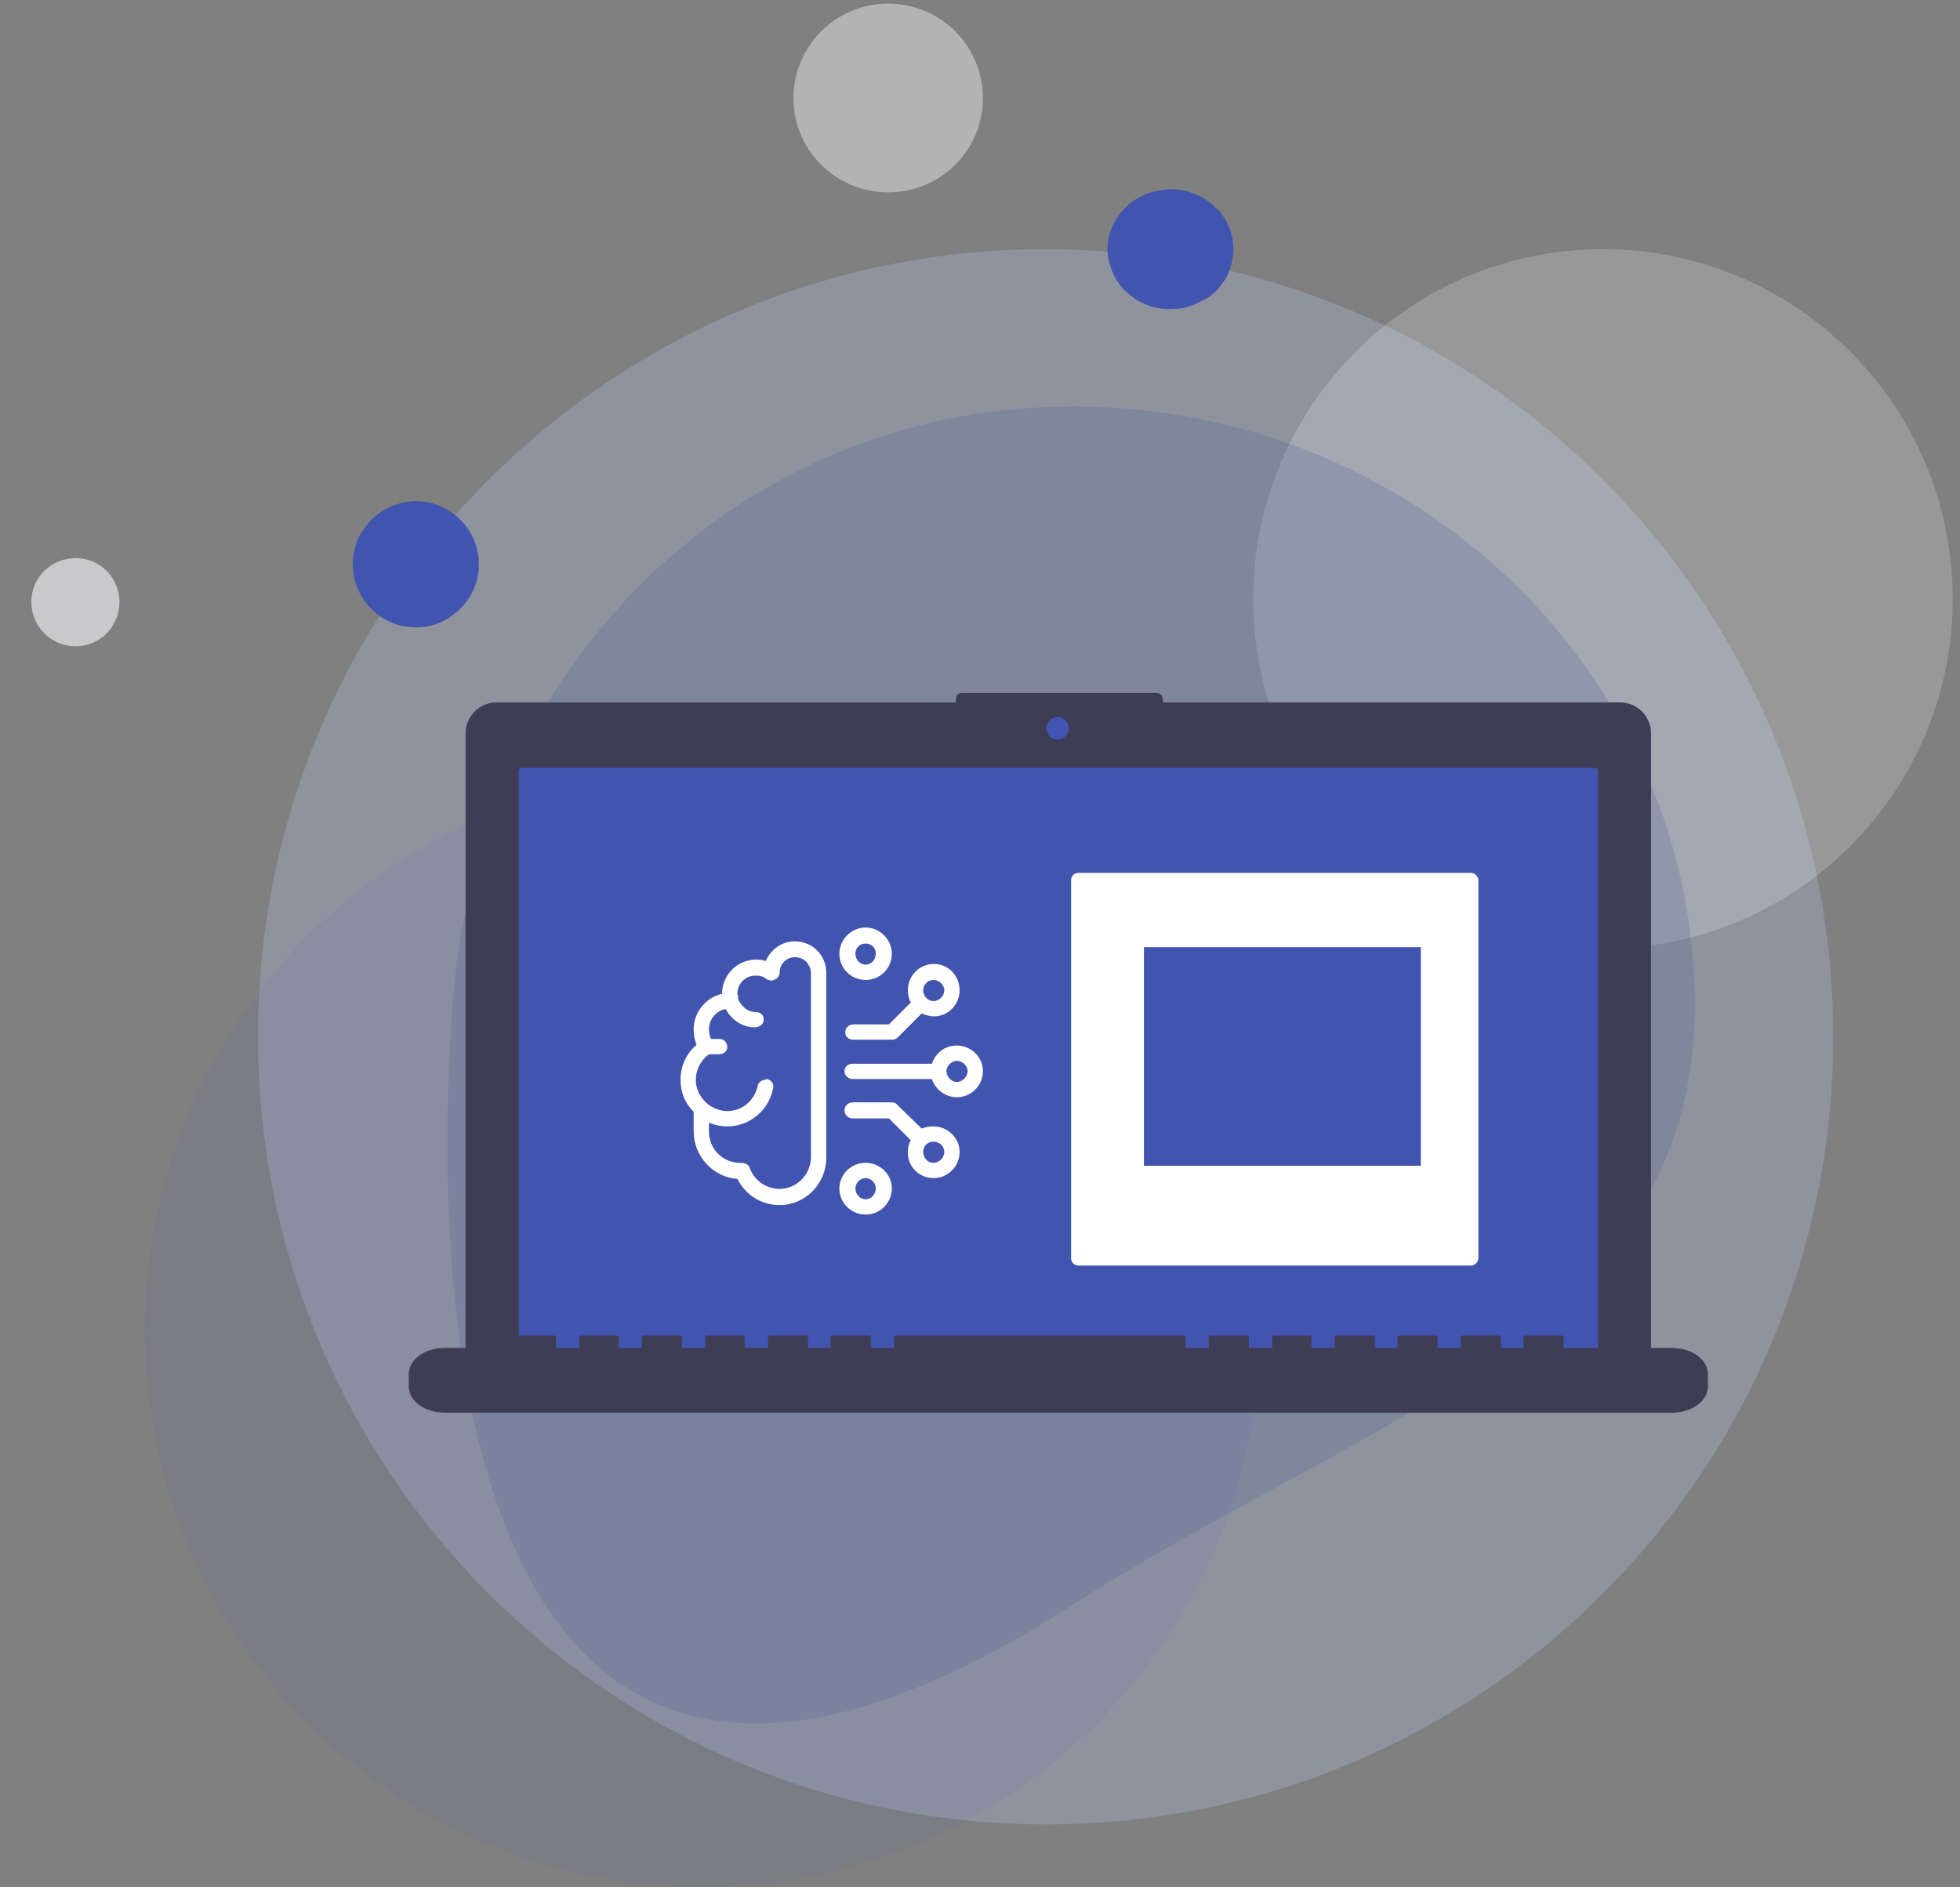 <svg version="1.2" xmlns="http://www.w3.org/2000/svg" viewBox="0 0 269 259" width="269" height="259">
	<rect x="0" y="0" width="269" height="259" fill="#808080" stroke="none"/>
	<title>intelligent-recommendations-svg</title>
	<style>
		.s0 { opacity: .3;fill: #b3bee3 } 
		.s1 { opacity: .1;fill: #5162b3 } 
		.s2 { opacity: .2;fill: #fafafd } 
		.s3 { opacity: .6;fill: #fafafd } 
		.s4 { opacity: .4;fill: #ffffff } 
		.s5 { opacity: .2;fill: #41589d } 
		.s6 { fill: #4154af } 
		.s7 { fill: #3f3d56 } 
		.s8 { fill: #ffffff } 
		.s9 { fill: #f9ae08 } 
	</style>
	<path id="Layer" class="s0" d="m143.5 250.4c-59.7 0-108.1-48.4-108.1-108.1 0-59.8 48.4-108.1 108.1-108.1 59.8 0 108.1 48.3 108.1 108.1 0 59.7-48.3 108.1-108.1 108.1z"/>
	<path id="Layer" class="s1" d="m172.9 182.5c0 42.2-34.2 76.5-76.5 76.5-42.3 0-76.5-34.3-76.5-76.5 0-42.3 34.2-76.5 76.5-76.5 42.3 0 76.5 34.2 76.5 76.5z"/>
	<path id="Layer" class="s2" d="m268 82.2c0 26.5-21.5 48-48 48-26.5 0-48-21.5-48-48 0-26.5 21.5-48 48-48 26.5 0 48 21.5 48 48z"/>
	<path id="Layer" class="s3" d="m16.4 82.6c0 3.4-2.7 6.1-6 6.1-3.4 0-6.1-2.7-6.1-6.1 0-3.3 2.7-6 6.1-6 3.3 0 6 2.7 6 6z"/>
	<path id="Layer" class="s4" d="m134.9 13.5c0 7.1-5.8 12.9-13 12.9-7.2 0-13-5.8-13-12.9 0-7.2 5.8-13 13-13 7.2 0 13 5.8 13 13z"/>
	<path id="Layer" class="s5" d="m232.6 138c0 10.7-2.6 19.5-7 27q-2.2 3.8-4.9 7.1c-16.2 19.7-46.2 30.6-73.4 48.1-80.2 51.7-88.9-31.2-85.2-82.2 1.4-20.6 9.4-39.5 22.2-53.9q4-4.6 8.7-8.5c14.4-12.3 33.1-19.8 54.3-19.8 36.3 0 67.3 21.9 79.6 52.7 3.8 9.4 5.7 19.4 5.7 29.5z"/>
	<path id="Layer" class="s6" d="m65.7 77.4q0 0.4 0 0.7c-0.1 1.3-0.5 2.5-1.1 3.6-0.7 1.1-1.5 2.1-2.6 2.8-1 0.8-2.3 1.3-3.5 1.5-1.3 0.2-2.6 0.1-3.8-0.2-1.3-0.4-2.4-1-3.4-1.9-0.9-0.8-1.7-1.9-2.2-3.1-0.5-1.1-0.7-2.4-0.7-3.7 0.1-1.3 0.4-2.6 1-3.7q0.3-0.5 0.7-1c1-1.4 2.4-2.5 4.1-3.1 1.7-0.6 3.5-0.7 5.2-0.2 1.7 0.5 3.2 1.5 4.3 2.8 1.2 1.4 1.8 3.1 2 4.8q0 0.4 0 0.7z"/>
	<path id="Layer" class="s7" d="m225.3 97.6c0.8 0.8 1.3 1.9 1.3 3v86c0 1.1-0.5 2.2-1.3 3-0.8 0.8-1.9 1.2-3 1.2h-154.1c-1.1 0-2.2-0.4-3-1.2-0.8-0.8-1.3-1.9-1.3-3v-86c0-1.1 0.5-2.2 1.3-3 0.8-0.8 1.9-1.2 3-1.2h63v-0.4q0-0.4 0.2-0.7 0.3-0.2 0.7-0.2h26.5q0.4 0 0.7 0.2 0.3 0.3 0.3 0.7v0.4h62.7c1.1 0 2.2 0.4 3 1.2z"/>
	<path id="Layer" class="s6" d="m218.9 105.4q0.2 0 0.3 0.1 0.1 0.1 0.1 0.3v81.5q0 0.2-0.1 0.3-0.1 0.1-0.3 0.1h-147.3q-0.2 0-0.3-0.1-0.1-0.1-0.1-0.3v-81.5q0-0.2 0.1-0.3 0.1-0.1 0.3-0.1z"/>
	<path id="Layer" class="s6" d="m143.6 100c0-0.9 0.7-1.6 1.5-1.6 0.9 0 1.6 0.7 1.6 1.6 0 0.8-0.7 1.5-1.6 1.5-0.8 0-1.5-0.7-1.5-1.5z"/>
	<path id="Layer" class="s7" d="m234.4 188.6v1.7c0 2-2.2 3.6-5 3.6h-168.3c-2.8 0-5-1.6-5-3.6v-1.7c0-2 2.2-3.6 5-3.6h9.7v-1.5c0-0.1 0.1-0.2 0.2-0.2h5.1c0.1 0 0.2 0.1 0.2 0.2v1.5h3.2v-1.5c0-0.1 0.1-0.2 0.2-0.2h5c0.1 0 0.2 0.1 0.2 0.2v1.5h3.2v-1.5c0-0.1 0.1-0.2 0.2-0.2h5.1c0.1 0 0.2 0.1 0.2 0.2v1.5h3.2v-1.5c0-0.1 0-0.2 0.2-0.2h5c0.1 0 0.2 0.1 0.2 0.2v1.5h3.2v-1.5c0-0.1 0.1-0.2 0.2-0.2h5.1c0.1 0 0.2 0.1 0.2 0.2v1.5h3.1v-1.5c0-0.1 0.1-0.2 0.3-0.2h5c0.1 0 0.2 0.1 0.2 0.2v1.5h3.2v-1.5c0-0.1 0.1-0.2 0.2-0.2h39.6c0.2 0 0.2 0.1 0.2 0.2v1.5h3.2v-1.5c0-0.1 0.1-0.2 0.2-0.2h5.1c0.1 0 0.2 0.1 0.2 0.2v1.5h3.2v-1.5c0-0.1 0.1-0.2 0.2-0.2h5c0.1 0 0.2 0.1 0.2 0.2v1.5h3.2v-1.5c0-0.1 0.1-0.2 0.2-0.2h5.1c0.1 0 0.2 0.1 0.2 0.2v1.5h3.1v-1.5c0-0.1 0.1-0.2 0.3-0.2h5c0.1 0 0.2 0.1 0.2 0.2v1.5h3.2v-1.5c0-0.1 0.1-0.2 0.2-0.2h5.1c0.1 0 0.2 0.1 0.2 0.2v1.5h3.1v-1.5c0-0.1 0.1-0.2 0.2-0.2h5.1c0.1 0 0.2 0.1 0.2 0.2v1.5h14.8c2.8 0 5 1.6 5 3.6z"/>
	<path id="Layer" fill-rule="evenodd" class="s8" d="m122 140.6l3-3q-0.4-0.8-0.4-1.7c0-2 1.6-3.6 3.6-3.6 1.9 0 3.5 1.6 3.5 3.6 0 2-1.6 3.6-3.5 3.6-0.6 0-1.2-0.2-1.7-0.4l-3.3 3.3c-0.2 0.2-0.5 0.3-0.8 0.3h-5.3c-0.6 0-1.1-0.4-1.1-1 0-0.6 0.5-1.1 1.1-1.1zm4.7-4.7c0 0.8 0.6 1.5 1.4 1.5 0.8 0 1.5-0.7 1.5-1.5 0-0.7-0.7-1.4-1.5-1.4-0.8 0-1.4 0.7-1.4 1.4zm8.2 11.1c0 2-1.6 3.6-3.6 3.6-1.5 0-2.9-1-3.4-2.5h-10.9c-0.6 0-1.1-0.5-1.1-1.1 0-0.6 0.5-1 1.1-1h10.9c0.5-1.5 1.8-2.5 3.4-2.5 2 0 3.6 1.6 3.6 3.5zm-2.1 0c0-0.7-0.7-1.4-1.5-1.4-0.7 0-1.4 0.7-1.4 1.4 0 0.8 0.7 1.5 1.4 1.5 0.8 0 1.5-0.7 1.5-1.5zm-10.4-16.1c0 2-1.6 3.6-3.6 3.6-2 0-3.6-1.6-3.6-3.6 0-1.9 1.6-3.6 3.6-3.6 2 0 3.6 1.7 3.6 3.6zm-2.2 0c0-0.8-0.6-1.4-1.4-1.4-0.8 0-1.4 0.6-1.4 1.4 0 0.8 0.6 1.5 1.4 1.5 0.8 0 1.4-0.7 1.4-1.5zm4.4 27.2c0-0.5 0.1-1.1 0.4-1.6l-3-3h-5c-0.6 0-1.1-0.5-1.1-1.1 0-0.6 0.5-1.1 1.1-1.1h5.4c0.3 0 0.6 0.1 0.7 0.3l3.4 3.3q0.7-0.3 1.6-0.3c2 0 3.6 1.6 3.6 3.5 0 2-1.6 3.6-3.6 3.6-1.9 0-3.6-1.6-3.5-3.6zm2.1 0c0 0.8 0.6 1.5 1.4 1.5 0.8 0 1.5-0.7 1.5-1.5 0-0.8-0.7-1.4-1.5-1.4-0.8 0-1.4 0.6-1.4 1.4zm-11.5 5c0-1.9 1.6-3.5 3.6-3.5 2 0 3.6 1.6 3.6 3.5 0 2-1.6 3.6-3.6 3.6-2 0-3.6-1.6-3.6-3.6zm2.2 0c0 0.8 0.6 1.5 1.4 1.5 0.8 0 1.4-0.7 1.4-1.5 0-0.7-0.6-1.4-1.4-1.4-0.8 0-1.4 0.7-1.4 1.4zm-4-29.6v25.4c0 3.6-2.9 6.5-6.4 6.5-2.5 0-4.7-1.4-5.8-3.6-3.3-0.2-6-3.1-6-6.5 0-0.1 0-1.7 0-2.7-1.2-1.2-1.8-2.7-1.8-4.4 0-1.9 0.8-3.6 2.2-4.8q-0.4-1-0.4-2.1c0-2.4 1.7-4.4 3.9-4.9q0 0 0 0c0-2.6 2.1-4.7 4.7-4.7q0.7 0 1.3 0.2c0.7-1.6 2.2-2.7 4-2.7 2.4 0 4.3 1.9 4.3 4.3zm-8.3 14.6c0.7 0 1.2 0.7 1 1.3-0.6 3-3.2 5.2-6.3 5.2-0.9 0-1.7-0.2-2.5-0.5 0 0.6 0 1.1 0 1.2 0 2.4 1.9 4.3 4.3 4.3 0 0 0.2 0 0.2 0 0.5 0 1 0.3 1.1 0.7 0.7 2 2.8 3.2 4.9 2.8 2-0.4 3.5-2.2 3.5-4.3v-25.2c0-1.1-0.8-2.1-1.9-2.2-1.3-0.2-2.4 0.8-2.4 2.1q0 0 0 0c0 0.5-0.4 0.9-0.8 1-0.3 0.2-0.7 0-1-0.1-0.4-0.4-0.9-0.5-1.5-0.5-1.4 0-2.5 1.1-2.5 2.5 0 0.1 0.1 0.2 0.1 0.3 0 0.1 0 0.1 0 0.1q0 0.2 0 0.3c0.4 1 1.3 1.8 2.4 1.8 0.7 0 1.2 0.5 1.1 1.1 0 0.6-0.6 1-1.2 1-1.7 0-3.2-1-4-2.5-1.3 0.2-2.3 1.4-2.3 2.8q0 0.7 0.3 1.3h1.2c0.6 0 1.1 0.6 1 1.3-0.1 0.5-0.6 0.8-1.1 0.8h-1.4c-1.1 0.8-1.8 2.1-1.8 3.5 0 1.5 0.8 2.8 2 3.6 0.7 0.4 1.5 0.7 2.3 0.7 2.1 0 3.8-1.5 4.2-3.5 0.1-0.5 0.6-0.8 1.1-0.8z"/>
	<path id="Layer" class="s8" d="m202.9 120.8v51.9c0 0.5-0.5 1-1 1h-53.9c-0.6 0-1-0.5-1-1v-51.9c0-0.5 0.4-1 1-1h53.9c0.5 0 1 0.5 1 1z"/>
	<path id="Layer" class="s6" d="m160.2 136.5h6.6v1h-0.1c-1.2 0-0.8 0.7-0.7 0.9l4.9 11.7 1.9-3.8-3.3-7.8c0 0-0.6-1-1.9-1v-1h7.1v1c0 0-0.8 0.1-1.2 0.7l1.5 3.5 1.7-3.5c0 0 0.2-0.7-1.2-0.7v-1h4.9v1c0 0-1.3 0-2 0.7l-2.6 5.4 2.6 6.3 5.8-11.7c0 0 0.3-0.7-2.9-0.7v-1h5.6v1c0 0-0.7 0-1 0.7-6 12.2-8.1 16.4-8.1 16.4h-1.5l-2.7-6.5-3.2 6.5h-1.7l-6.7-15.9c0 0-0.3-1.1-1.8-1.1z"/>
	<path id="Layer" class="s9" d="m183.9 145.3c-0.3-0.9-0.1-1.8 0.6-2.1 0.7-0.2 1.4 0.4 1.8 1.3 0.3 0.9 0 1.8-0.7 2-0.6 0.3-1.4-0.3-1.7-1.2z"/>
	<path id="Layer" class="s6" d="m183.5 150.1c-0.1 0.1-0.2 0.1-0.3 0q0-0.1 0.1-0.1c0.3-0.8 1.2-2 2.8-3.2 0.1 0 2.4-1.2 2.6 1.9 0 0.8 0 6.1 0 6.4q-0.1 0-0.1 0l-4.1 1.7q0 0 0-0.1 0 0 0 0c0.2-0.6 2.3-5.6 1.6-7.8 0 0-0.3-1-2.6 1.2z"/>
	<path id="Layer" class="s6" d="m166.8 28.5q0.3 0.2 0.5 0.4c0.8 1 1.4 2.1 1.7 3.2 0.3 1.2 0.4 2.5 0.1 3.7-0.2 1.2-0.7 2.3-1.5 3.3-0.7 1-1.7 1.8-2.9 2.3-1.1 0.6-2.3 1-3.6 1-1.3 0.1-2.6-0.1-3.8-0.6-1.2-0.5-2.2-1.2-3.1-2.1-0.8-0.9-1.5-2-1.8-3.2q-0.2-0.5-0.3-1.1c-0.3-1.6 0-3.3 0.8-4.8 0.8-1.5 2-2.8 3.6-3.6 1.5-0.8 3.3-1.1 5.1-1 1.7 0.2 3.4 0.9 4.7 2q0.3 0.2 0.5 0.5z"/>
	<path id="Shape 1" class="s6" d="m157 130h38v30h-38z"/>
</svg>